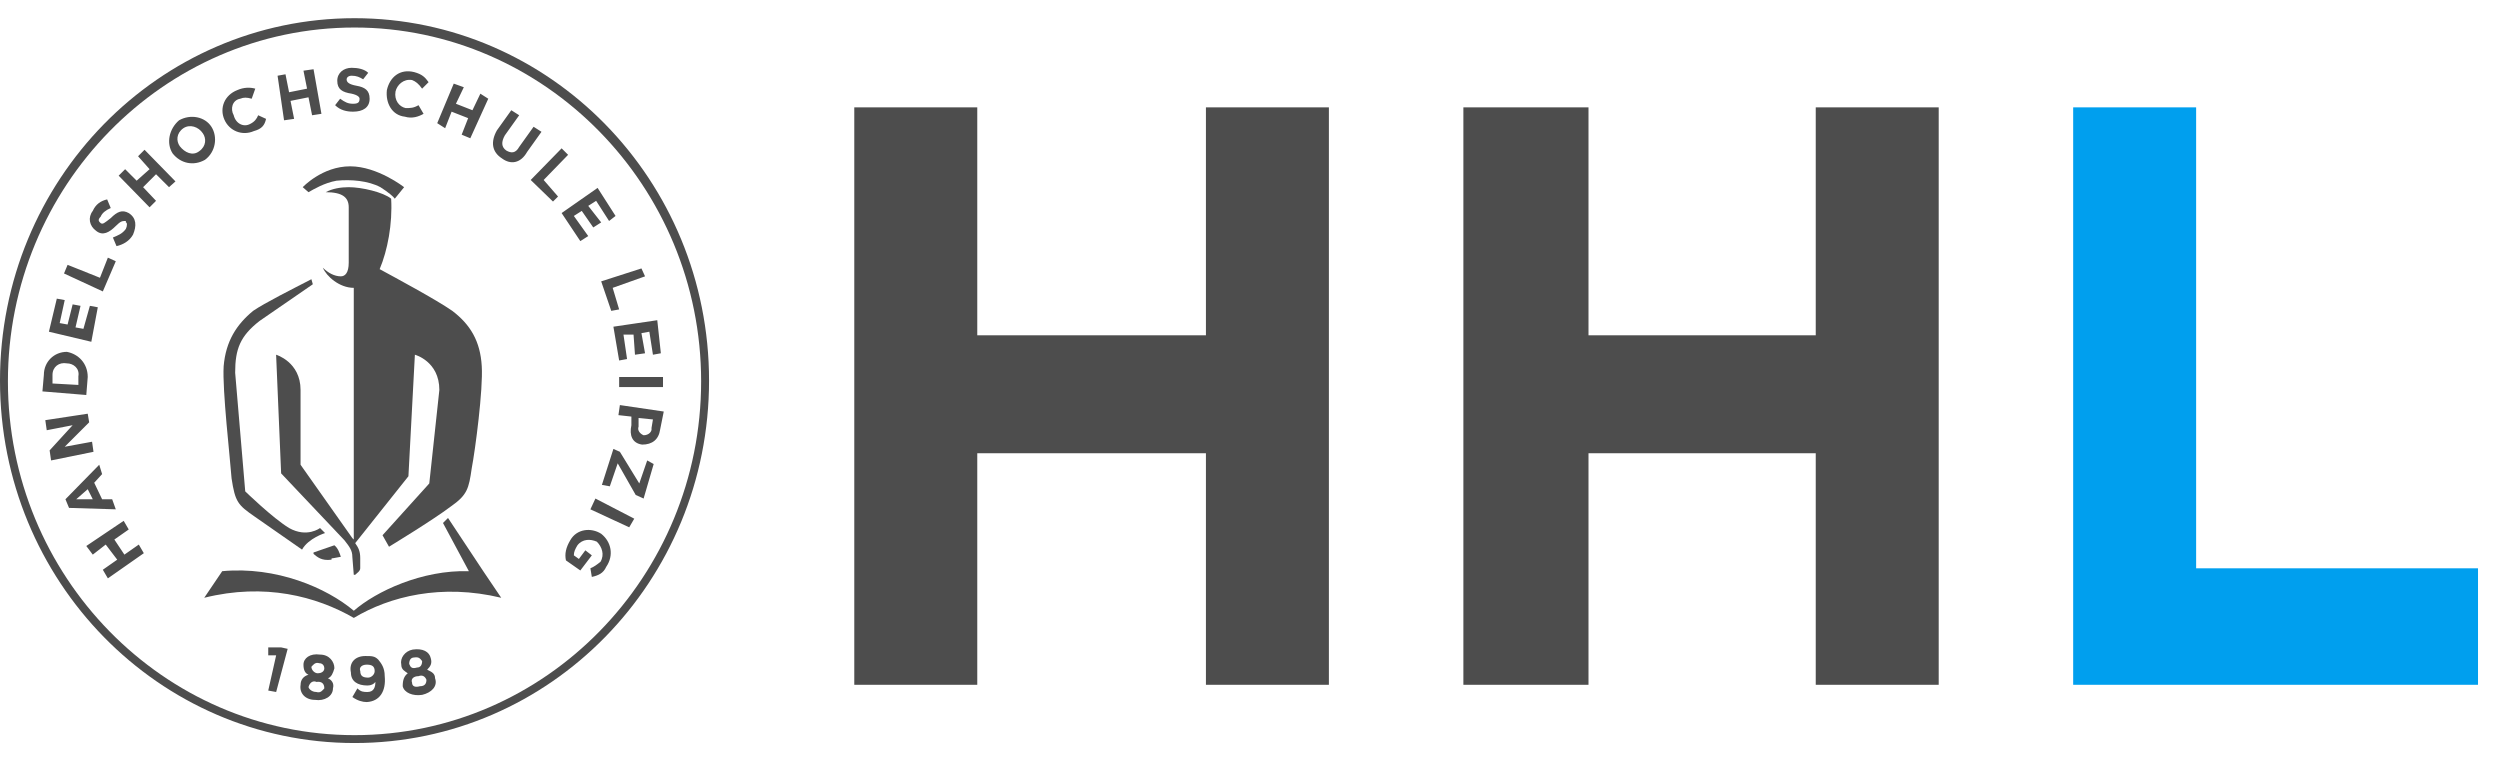 <svg width="108" height="33" viewBox="0 0 108 33" fill="none" xmlns="http://www.w3.org/2000/svg">
<path fill-rule="evenodd" clip-rule="evenodd" d="M107.05 29.583V24.551H94.873V4.638H89.561V29.583H107.05Z" fill="#009FEE"/>
<path fill-rule="evenodd" clip-rule="evenodd" d="M83.752 29.583V4.638H78.44V14.485H68.623V4.638H63.218V29.583H68.623V19.58H78.44V29.583H83.752ZM57.408 29.583V4.638H52.096V14.485H42.218V4.638H36.905V29.583H42.218V19.58H52.096V29.583H57.408Z" fill="#4D4D4D"/>
<path fill-rule="evenodd" clip-rule="evenodd" d="M15.315 1.189C7.052 1.189 0.342 8.055 0.342 16.474C0.342 24.892 7.052 31.758 15.315 31.758C23.579 31.758 30.289 24.892 30.289 16.474C30.289 8.055 23.548 1.189 15.315 1.189ZM15.315 32.099C6.865 32.099 0 25.11 0 16.442C0 7.775 6.865 0.786 15.315 0.786C23.765 0.786 30.631 7.775 30.631 16.442C30.631 25.11 23.765 32.099 15.315 32.099Z" fill="#4D4D4D"/>
<path fill-rule="evenodd" clip-rule="evenodd" d="M14.445 23.556L13.544 23.867V23.929C13.699 24.054 13.886 24.24 14.321 24.178C14.321 24.116 14.321 24.116 14.383 24.116L14.724 24.054C14.662 23.867 14.6 23.681 14.445 23.556Z" fill="#4D4D4D"/>
<path fill-rule="evenodd" clip-rule="evenodd" d="M13.048 23.743C13.328 23.246 14.042 23.028 14.042 23.028L13.825 22.811C13.825 22.811 13.265 23.246 12.489 22.811C11.774 22.376 10.594 21.227 10.594 21.227L10.159 16.101C10.159 15.076 10.376 14.517 11.215 13.864C11.93 13.367 13.514 12.28 13.514 12.28L13.452 12.062C12.613 12.497 11.432 13.088 10.935 13.429C10.221 14.019 9.755 14.734 9.662 15.821C9.6 16.846 9.941 19.798 10.004 20.667C10.159 21.693 10.283 21.817 10.998 22.314L13.048 23.743Z" fill="#4D4D4D"/>
<path fill-rule="evenodd" clip-rule="evenodd" d="M19.354 22.376L19.137 22.593L20.255 24.675C18.236 24.613 16.248 25.545 15.285 26.384C14.104 25.389 11.93 24.457 9.6 24.675L8.823 25.824C11.433 25.172 13.669 25.762 15.285 26.694C16.838 25.762 19.075 25.203 21.653 25.824L20.877 24.675L19.354 22.376Z" fill="#4D4D4D"/>
<path fill-rule="evenodd" clip-rule="evenodd" d="M13.327 8.303C13.544 8.179 14.01 7.9 14.538 7.806C15.159 7.744 15.905 7.806 16.433 8.086C16.775 8.303 16.992 8.49 17.055 8.583L17.458 8.086C17.458 8.086 16.309 7.185 15.128 7.185C13.917 7.185 13.078 8.086 13.078 8.086L13.327 8.303Z" fill="#4D4D4D"/>
<path fill-rule="evenodd" clip-rule="evenodd" d="M20.812 15.821C20.75 14.734 20.315 14.019 19.539 13.429C18.824 12.932 17.085 12 16.401 11.627C16.743 10.82 16.96 9.67 16.898 8.583C16.556 8.303 15.624 8.086 15.065 8.086C14.724 8.086 14.351 8.148 14.071 8.303C14.786 8.303 15.065 8.521 15.065 8.956V11.348C15.065 11.783 14.91 11.938 14.724 11.938C14.444 11.938 14.164 11.783 13.947 11.565C14.102 11.938 14.662 12.435 15.283 12.435V23.308L15.221 23.246L12.984 20.077V16.846C12.984 15.635 11.928 15.324 11.928 15.324L12.145 20.45L14.879 23.339C15.096 23.619 15.221 23.774 15.221 24.053L15.283 24.83C15.283 24.83 15.283 24.83 15.345 24.83C15.407 24.768 15.562 24.675 15.562 24.551V24.116C15.562 23.836 15.5 23.681 15.345 23.463L17.644 20.574L17.923 15.324C17.923 15.324 18.98 15.604 18.98 16.846L18.545 20.885L16.525 23.122L16.805 23.619C16.805 23.619 18.7 22.469 19.477 21.879C20.191 21.382 20.253 21.102 20.378 20.233C20.533 19.425 20.875 16.815 20.812 15.821Z" fill="#4D4D4D"/>
<path fill-rule="evenodd" clip-rule="evenodd" d="M18.422 29.366C18.422 29.521 18.36 29.645 18.143 29.645C17.925 29.707 17.801 29.645 17.801 29.49C17.739 29.335 17.863 29.21 18.081 29.21C18.236 29.148 18.36 29.21 18.422 29.366ZM18.236 28.558C18.236 28.713 18.174 28.837 18.018 28.837C17.801 28.9 17.739 28.837 17.677 28.682C17.677 28.527 17.739 28.403 17.894 28.403C18.081 28.372 18.143 28.434 18.236 28.558ZM18.795 29.303C18.795 29.086 18.64 29.024 18.453 28.931C18.609 28.775 18.671 28.651 18.609 28.434C18.547 28.154 18.267 27.999 17.832 28.061C17.49 28.123 17.273 28.434 17.335 28.713C17.335 28.931 17.49 28.993 17.615 29.086C17.459 29.21 17.397 29.366 17.397 29.645C17.459 29.925 17.832 30.08 18.236 30.018C18.64 29.925 18.919 29.645 18.795 29.303ZM16.186 28.993C16.186 29.148 16.03 29.273 15.906 29.273C15.688 29.273 15.564 29.21 15.564 28.993C15.502 28.837 15.626 28.713 15.844 28.713C16.061 28.713 16.186 28.775 16.186 28.993ZM16.62 29.21C16.62 28.837 16.465 28.651 16.341 28.496C16.186 28.34 16.061 28.34 15.782 28.34C15.347 28.34 15.067 28.62 15.16 29.055C15.16 29.428 15.44 29.614 15.875 29.614C16.03 29.614 16.154 29.552 16.217 29.459C16.217 29.676 16.154 29.894 15.875 29.894C15.72 29.894 15.595 29.894 15.44 29.738L15.223 30.111C15.44 30.267 15.658 30.329 15.844 30.329C16.403 30.298 16.683 29.863 16.62 29.21ZM14.011 29.738C13.949 29.801 13.856 29.956 13.669 29.894C13.452 29.894 13.328 29.738 13.328 29.676C13.39 29.459 13.545 29.397 13.669 29.459C13.887 29.428 14.011 29.521 14.011 29.738ZM14.011 28.869C14.011 29.024 13.856 29.086 13.731 29.086C13.576 29.086 13.452 28.931 13.452 28.806C13.514 28.744 13.607 28.589 13.793 28.651C13.949 28.651 14.011 28.775 14.011 28.869ZM14.384 29.738C14.446 29.521 14.322 29.366 14.166 29.303C14.322 29.241 14.384 29.086 14.446 28.869C14.446 28.589 14.228 28.278 13.825 28.278C13.39 28.216 13.11 28.434 13.11 28.713C13.11 28.931 13.172 29.086 13.328 29.148C13.11 29.21 12.986 29.366 12.986 29.583C12.924 29.956 13.203 30.235 13.607 30.235C14.011 30.298 14.384 30.08 14.384 29.738ZM11.588 27.937V28.309H11.93L11.588 29.832L11.93 29.894L12.427 28.03L12.147 27.968H11.588V27.937Z" fill="#4D4D4D"/>
<path fill-rule="evenodd" clip-rule="evenodd" d="M24.449 24.209L25.07 24.644L25.567 23.991L25.287 23.774L25.008 24.147L24.79 23.991C24.79 23.836 24.852 23.712 24.946 23.556C25.163 23.277 25.505 23.277 25.784 23.401C26.002 23.619 26.126 23.96 25.94 24.271C25.784 24.395 25.66 24.488 25.505 24.55L25.567 24.923C25.846 24.861 26.064 24.768 26.188 24.488C26.53 23.991 26.406 23.401 25.971 23.059C25.536 22.78 24.915 22.842 24.635 23.339C24.449 23.65 24.387 23.929 24.449 24.209ZM25.505 22.003L27.182 22.78L27.4 22.407L25.722 21.537L25.505 22.003ZM26.002 20.947L26.344 21.009L26.685 20.015L27.462 21.382L27.804 21.537L28.239 20.046L27.959 19.891L27.617 20.885L26.779 19.518L26.499 19.394L26.002 20.947ZM27.804 18.803C27.648 18.741 27.524 18.586 27.586 18.431V18.058L28.207 18.12L28.145 18.493C28.176 18.648 28.021 18.803 27.804 18.803ZM27.741 19.207C28.176 19.207 28.456 18.99 28.518 18.555L28.674 17.778L26.779 17.499L26.716 17.934L27.276 17.996V18.369C27.182 18.803 27.307 19.145 27.741 19.207ZM26.747 16.722H28.642V16.287H26.747V16.722ZM26.747 15.573L27.089 15.511L26.934 14.454H27.369L27.431 15.324L27.866 15.262L27.71 14.392L28.052 14.33L28.207 15.324L28.549 15.262L28.394 13.833L26.499 14.113L26.747 15.573ZM26.406 13.429L26.747 13.367L26.468 12.435L27.866 11.938L27.71 11.596L25.971 12.155L26.406 13.429ZM25.07 10.416L25.412 10.198L24.79 9.329L25.132 9.111L25.629 9.826L25.971 9.608L25.412 8.894L25.753 8.676L26.312 9.546L26.592 9.329L25.816 8.117L24.262 9.204L25.07 10.416ZM23.889 8.707L24.107 8.49L23.486 7.775L24.542 6.688L24.262 6.408L22.926 7.775L23.889 8.707ZM22.771 6.564L23.392 5.694L23.051 5.476L22.429 6.346C22.274 6.626 22.088 6.626 21.87 6.502C21.653 6.346 21.653 6.129 21.808 5.849L22.429 4.979L22.088 4.762L21.466 5.632C21.187 6.129 21.249 6.564 21.684 6.843C22.057 7.123 22.491 7.061 22.771 6.564ZM20.317 5.973L21.093 4.265L20.752 4.047L20.41 4.762L19.696 4.482L20.037 3.768L19.602 3.612L18.888 5.321L19.23 5.539L19.509 4.824L20.224 5.104L19.944 5.818L20.317 5.973ZM18.298 4.917L18.08 4.544C17.863 4.669 17.738 4.669 17.521 4.669C17.241 4.607 17.024 4.327 17.086 3.954C17.148 3.675 17.428 3.395 17.801 3.457C17.956 3.519 18.08 3.612 18.235 3.83L18.515 3.55C18.36 3.333 18.235 3.209 17.894 3.115C17.273 2.96 16.838 3.333 16.713 3.892C16.651 4.451 16.931 4.979 17.49 5.041C17.801 5.135 18.08 5.041 18.298 4.917ZM15.968 4.265C15.968 3.892 15.75 3.768 15.409 3.706C15.067 3.644 14.974 3.55 14.974 3.426C14.974 3.364 15.036 3.271 15.191 3.271C15.409 3.271 15.533 3.333 15.688 3.426L15.906 3.146C15.75 2.991 15.471 2.929 15.191 2.929C14.849 2.929 14.57 3.146 14.57 3.488C14.57 3.861 14.787 3.985 15.191 4.047C15.471 4.11 15.533 4.203 15.533 4.265C15.533 4.42 15.471 4.482 15.253 4.482C15.036 4.482 14.912 4.42 14.694 4.265L14.477 4.544C14.694 4.762 14.974 4.824 15.253 4.824C15.688 4.824 15.968 4.638 15.968 4.265ZM13.886 4.917L13.545 2.991L13.11 3.053L13.265 3.83L12.488 3.985L12.333 3.209L11.991 3.271L12.271 5.197L12.706 5.135L12.551 4.358L13.327 4.203L13.482 4.979L13.886 4.917ZM11.494 5.135L11.153 4.979C11.091 5.135 10.997 5.259 10.811 5.352C10.531 5.507 10.19 5.352 10.096 4.979C9.941 4.7 10.034 4.327 10.376 4.265C10.531 4.203 10.656 4.203 10.873 4.265L11.028 3.83C10.811 3.768 10.531 3.768 10.252 3.892C9.693 4.11 9.475 4.669 9.693 5.166C9.91 5.663 10.469 5.88 10.966 5.663C11.308 5.57 11.432 5.414 11.494 5.135ZM8.761 5.756C8.916 5.973 8.916 6.315 8.605 6.533C8.326 6.75 7.984 6.595 7.766 6.315C7.611 6.098 7.611 5.756 7.922 5.539C8.201 5.352 8.574 5.476 8.761 5.756ZM9.133 5.476C8.854 5.041 8.232 4.917 7.735 5.197C7.301 5.57 7.176 6.191 7.456 6.626C7.798 7.061 8.357 7.185 8.854 6.905C9.32 6.564 9.413 5.911 9.133 5.476ZM7.58 7.837L6.244 6.47L5.965 6.75L6.462 7.309L5.903 7.806L5.406 7.309L5.126 7.589L6.462 8.956L6.741 8.676L6.182 8.086L6.741 7.527L7.301 8.086L7.58 7.837ZM5.561 9.204C5.281 9.049 5.064 9.142 4.784 9.422C4.505 9.639 4.442 9.701 4.349 9.639C4.287 9.577 4.194 9.515 4.349 9.36C4.411 9.204 4.567 9.08 4.784 8.987L4.629 8.614C4.349 8.676 4.132 8.831 4.008 9.111C3.79 9.391 3.852 9.763 4.163 9.981C4.442 10.198 4.722 10.043 5.002 9.763C5.219 9.546 5.281 9.546 5.437 9.546V9.608C5.499 9.608 5.499 9.763 5.437 9.888C5.281 10.105 5.095 10.167 4.877 10.261L5.033 10.633C5.312 10.571 5.592 10.416 5.747 10.136C5.903 9.763 5.903 9.422 5.561 9.204ZM5.002 11.286L4.66 11.13L4.318 12L2.92 11.441L2.765 11.814L4.442 12.59L5.002 11.286ZM4.225 13.274L3.883 13.212L3.604 14.206L3.262 14.144L3.479 13.212L3.138 13.149L2.92 14.019L2.579 13.957L2.796 12.963L2.454 12.901L2.113 14.33L3.945 14.765L4.225 13.274ZM2.889 15.697C3.169 15.697 3.448 15.914 3.386 16.256V16.629L2.268 16.567V16.194C2.268 15.852 2.548 15.635 2.889 15.697ZM2.889 15.2C2.33 15.2 1.895 15.635 1.895 16.194L1.833 16.909L3.728 17.064L3.79 16.287C3.79 15.697 3.386 15.293 2.889 15.2ZM3.79 17.872L1.957 18.151L2.019 18.586L3.138 18.369L2.144 19.456L2.206 19.891L4.039 19.518L3.977 19.083L2.796 19.3L3.852 18.244L3.79 17.872ZM3.79 21.133L4.008 21.568H3.293L3.79 21.133ZM4.287 20.077L2.827 21.568L2.982 21.941L5.002 22.003L4.846 21.568H4.411L4.07 20.854L4.411 20.481L4.287 20.077ZM5.343 22.5L3.728 23.587L4.008 23.96L4.567 23.525L5.064 24.178L4.442 24.613L4.66 24.985L6.213 23.898L5.996 23.525L5.374 23.96L4.94 23.308L5.561 22.873L5.343 22.5Z" fill="#4D4D4D"/>
</svg>

